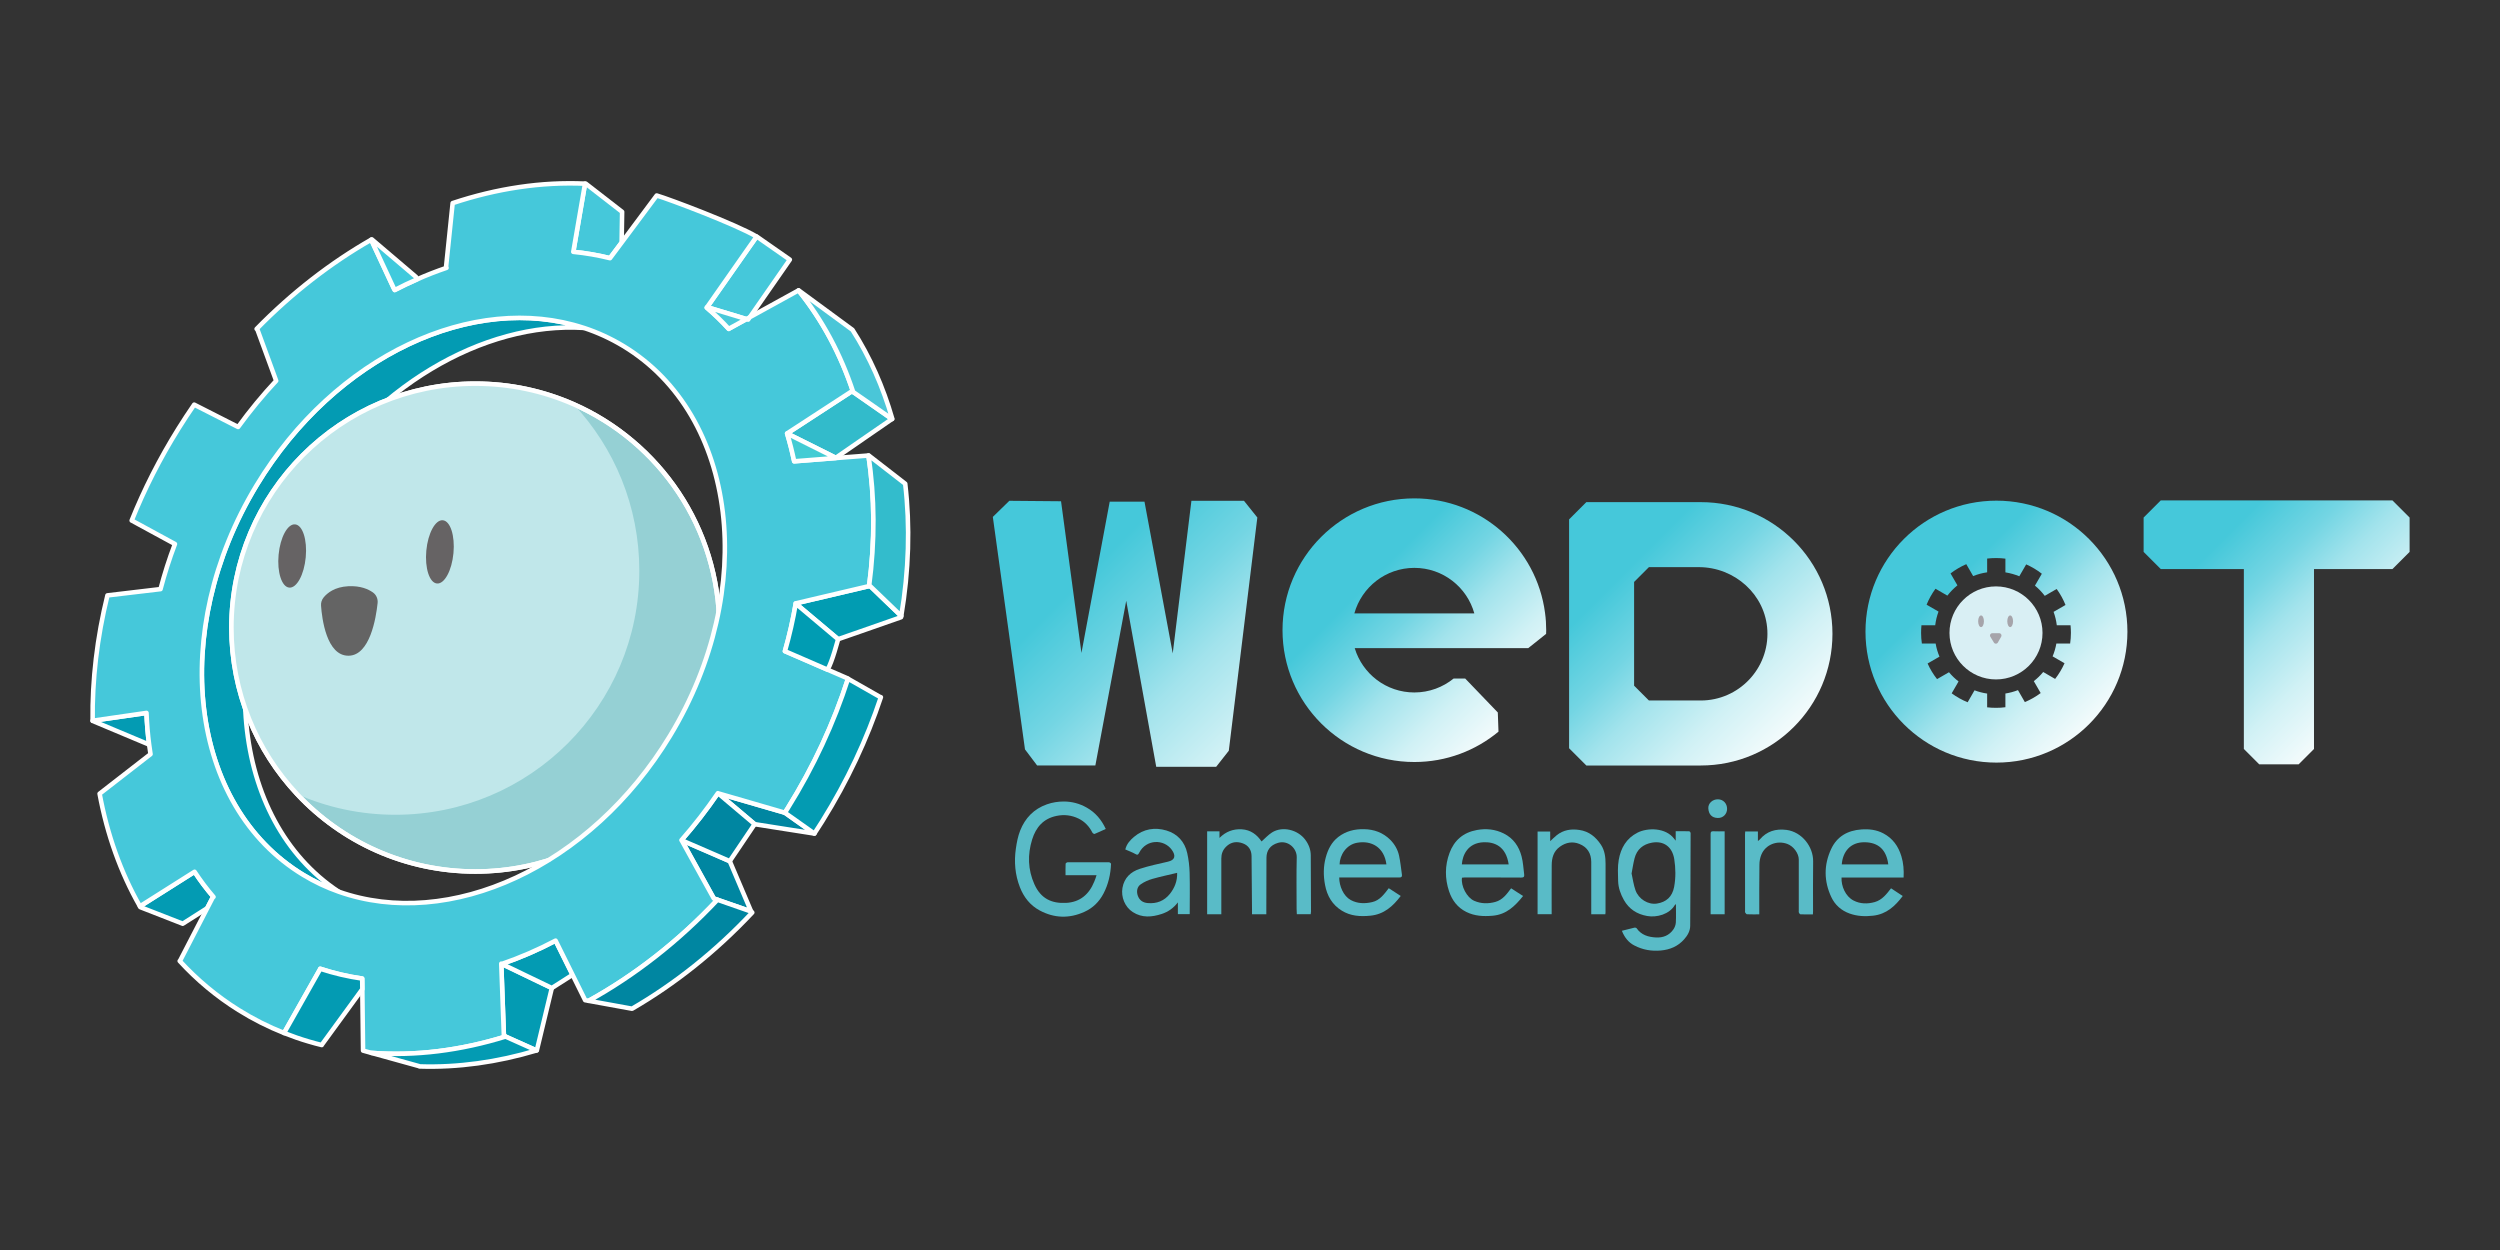 <?xml version="1.0" encoding="UTF-8" standalone="no"?>
<!-- Generator: Adobe Illustrator 26.3.1, SVG Export Plug-In . SVG Version: 6.00 Build 0)  -->

<svg
   version="1.1"
   id="图层_4"
   x="0px"
   y="0px"
   viewBox="0 0 1024 512"
   xml:space="preserve"
   width="1024"
   height="512"
   xmlns="http://www.w3.org/2000/svg"
   xmlns:svg="http://www.w3.org/2000/svg"
   xmlns:rdf="http://www.w3.org/1999/02/22-rdf-syntax-ns#"
   xmlns:cc="http://creativecommons.org/ns#"
   xmlns:dc="http://purl.org/dc/elements/1.1/"><rect x="0" y="0" width="1024" height="512" fill="#333333" stroke="none"/><title
   id="title1">wedot-logo2_text</title><defs
   id="defs64" />
<style
   type="text/css"
   id="style1">
	.st0{fill:url(#SVGID_1_);}
	.st1{fill:#039BB3;stroke:#FFFFFF;stroke-width:0.992;stroke-linecap:round;stroke-linejoin:round;stroke-miterlimit:10;}
	.st2{fill:#95D0D4;stroke:#FFFFFF;stroke-width:0.992;stroke-miterlimit:10;}
	.st3{fill:#C0E7EA;}
	.st4{fill:none;stroke:#FFFFFF;stroke-width:0.992;stroke-miterlimit:10;}
	.st5{fill:#666364;}
	.st6{fill:#646464;}
	.st7{fill:#45C8DA;stroke:#FFFFFF;stroke-width:0.992;stroke-linecap:round;stroke-linejoin:round;stroke-miterlimit:10;}
	.st8{fill:#32BBCB;stroke:#FFFFFF;stroke-width:0.992;stroke-linecap:round;stroke-linejoin:round;stroke-miterlimit:10;}
	.st9{fill:#019CB2;stroke:#FFFFFF;stroke-width:0.992;stroke-linecap:round;stroke-linejoin:round;stroke-miterlimit:10;}
	.st10{fill:#0086A1;stroke:#FFFFFF;stroke-width:0.992;stroke-linecap:round;stroke-linejoin:round;stroke-miterlimit:10;}
	.st11{fill:#3FCADD;stroke:#FFFFFF;stroke-width:0.992;stroke-linecap:round;stroke-linejoin:round;stroke-miterlimit:10;}
	.st12{fill:#4ACADA;stroke:#FFFFFF;stroke-width:0.992;stroke-linecap:round;stroke-linejoin:round;stroke-miterlimit:10;}
	.st13{fill:#009CB3;stroke:#FFFFFF;stroke-width:0.992;stroke-linecap:round;stroke-linejoin:round;stroke-miterlimit:10;}
	.st14{fill:#33BCCC;stroke:#FFFFFF;stroke-width:0.992;stroke-linecap:round;stroke-linejoin:round;stroke-miterlimit:10;}
	.st15{fill:#43CCD4;stroke:#FFFFFF;stroke-width:0.992;stroke-linecap:round;stroke-linejoin:round;stroke-miterlimit:10;}
	.st16{fill:#4AC6D8;stroke:#FFFFFF;stroke-width:0.992;stroke-linecap:round;stroke-linejoin:round;stroke-miterlimit:10;}
	.st17{fill:#039BB2;stroke:#FFFFFF;stroke-width:0.992;stroke-linecap:round;stroke-linejoin:round;stroke-miterlimit:10;}
	.st18{fill:url(#SVGID_00000031918329305661806560000013481626714713804435_);}
	.st19{fill:url(#SVGID_00000052074692473146166420000014073522574086860445_);}
	.st20{fill:url(#SVGID_00000013891789681534132390000007234508302796126619_);}
	.st21{fill:#D9EFF4;}
	.st22{fill:#A6A4AA;}
	.st23{fill:url(#SVGID_00000016037355769388288190000018374799492484434086_);}
	.st24{fill:#59BBC7;}
	.st25{fill:url(#SVGID_00000127013451408738508890000006830396803497918890_);}
	.st26{fill:none;}
	.st27{fill:#039BB3;}
	.st28{fill:#95D0D4;}
	.st29{fill:#45C8DA;}
	.st30{fill:#32BBCB;}
	.st31{fill:#019CB2;}
	.st32{fill:#0086A1;}
	.st33{fill:#3FCADD;}
	.st34{fill:#4ACADA;}
	.st35{fill:#009CB3;}
	.st36{fill:#33BCCC;}
	.st37{fill:#43CCD4;}
	.st38{fill:#4AC6D8;}
	.st39{fill:#039BB2;}
	.st40{fill:url(#SVGID_00000183928788038122311590000008959641642962662031_);}
	.st41{fill:url(#SVGID_00000103254394115248746500000007954516804238988197_);}
	.st42{fill:url(#SVGID_00000075882310996937415320000012932923057009567360_);}
	.st43{fill:url(#SVGID_00000183946555333433480600000016128002491720684683_);}
	.st44{fill:url(#SVGID_00000009557397835014597260000001775053676381569927_);}
	.st45{fill:url(#SVGID_00000101781421024456693840000008756121804441578658_);}
	.st46{fill:url(#SVGID_00000099658145593202827290000002423522037563722629_);}
	.st47{fill:url(#SVGID_00000015330298315246003220000005647962077857602709_);}
	.st48{fill:url(#SVGID_00000017489681196715622890000004793329624792334467_);}
</style>



























<g
   id="g88"
   style="display:inline"
   transform="matrix(1.879,0,0,1.879,-47.55,-113.306)"><path
     class="st1"
     d="m 152.57,131.78 c -21.86,-1.36 -46.44,12.77 -61.46,37.58 -19.31,31.92 -15.63,69.66 7.99,85.3 -2.65,-0.93 -5.21,-2.14 -7.67,-3.63 -24.9,-15.07 -29.46,-53.09 -10.19,-84.93 17.14,-28.31 47.35,-42.2 71.33,-34.32 z"
     id="path8" /><path
     class="st2"
     d="m 182.11,197.11 c 0,29.37 -23.81,53.17 -53.18,53.17 -15.32,0 -29.14,-6.48 -38.84,-16.85 -8.9,-9.5 -14.34,-22.27 -14.34,-36.32 0,-29.37 23.81,-53.18 53.18,-53.18 7.62,0 14.85,1.6 21.4,4.48 18.71,8.24 31.78,26.94 31.78,48.7 z"
     id="path9" /><path
     class="st3"
     d="m 164.67,184.73 c 0,29.37 -23.81,53.18 -53.18,53.18 -7.62,0 -14.85,-1.6 -21.4,-4.48 -8.9,-9.5 -14.34,-22.27 -14.34,-36.32 0,-29.37 23.81,-53.18 53.18,-53.18 7.62,0 14.85,1.6 21.4,4.48 8.9,9.5 14.34,22.27 14.34,36.32 z"
     id="path10" /><path
     class="st4"
     d="m 182.11,197.11 c 0,29.37 -23.81,53.17 -53.18,53.17 -15.32,0 -29.14,-6.48 -38.84,-16.85 -8.9,-9.5 -14.34,-22.27 -14.34,-36.32 0,-29.37 23.81,-53.18 53.18,-53.18 7.62,0 14.85,1.6 21.4,4.48 18.71,8.24 31.78,26.94 31.78,48.7 z"
     id="path11" /><g
     id="g12">
	
		<ellipse
   transform="matrix(0.093,-0.996,0.996,0.093,-100.151,253.215)"
   class="st5"
   cx="88.96"
   cy="181.6"
   rx="6.92"
   ry="2.97"
   id="ellipse11" />
	
		<ellipse
   transform="matrix(0.093,-0.996,0.996,0.093,-70.069,284.483)"
   class="st5"
   id="ellipse12"
   ry="2.97"
   rx="6.92"
   cy="180.72"
   cx="121.17" />
	<path
   class="st6"
   d="m 95.29,192.33 c -0.05,-0.65 0.15,-1.29 0.57,-1.8 0.78,-0.95 2.39,-2.29 5.38,-2.44 2.63,-0.13 4.35,0.64 5.35,1.35 0.75,0.52 1.13,1.43 1.03,2.33 -0.34,3.22 -1.67,11.43 -6.33,11.47 -4.83,0.05 -5.81,-8.2 -6,-10.91 z"
   id="path12" />
</g><path
     class="st7"
     d="m 160.99,112.95 -2.71,3.63 c -2.62,-0.65 -5.29,-1.11 -8,-1.38 l 2.56,-14.86 c 0.06,0 0.11,0 0.17,0.01 h 0.01 l 7.9,6.13 -0.1,6.35 z"
     id="path13" /><path
     class="st1"
     d="M 57.82,222.62 45.5,217.45 v -0.04 l 11.74,-1.7 c 0.09,2.34 0.28,4.64 0.58,6.91 z"
     id="path14" /><path
     class="st1"
     d="m 71.85,255.82 -0.18,0.15 -1.26,2.44 -0.09,-0.04 -5.18,3.29 -9.22,-3.6 c -0.04,-0.06 -0.08,-0.12 -0.11,-0.19 l 11.91,-7.53 c 1.26,1.92 2.63,3.75 4.13,5.48 z"
     id="path15" /><path
     class="st7"
     d="m 197.48,116.9 -1.77,2.55 -6.95,10 -0.01,0.01 -0.73,0.4 -8.57,-2.6 9.65,-13.78 h 0.01 l 1.12,-1.61 c 0.12,0.06 0.24,0.13 0.35,0.21 l 0.01,0.01 z"
     id="path16" /><polygon
     class="st8"
     points="213.91,155.67 207.49,160.1 196.89,154.8 196.89,154.78 211.03,145.57 211.29,145.75 219.75,151.64 "
     id="polygon16" /><path
     class="st9"
     d="m 221.77,194.58 v 0.01 c -0.02,0.09 -0.03,0.17 -0.05,0.26 l -8.72,3.05 -5,1.74 -9.23,-7.76 c 0,-0.02 0.01,-0.03 0,-0.05 l 15.99,-3.77 0.19,-0.04 z"
     id="path17" /><polygon
     class="st10"
     points="194.3,240.67 189.81,239.96 181.85,233.24 196.4,237.46 202.83,242.01 "
     id="polygon17" /><path
     class="st1"
     d="m 145.6,275.68 -1.82,7.56 -1.45,6.03 c -0.03,0.01 -0.05,0.02 -0.07,0.02 l -6.76,-3.03 -0.35,-0.16 -0.57,-15.64 c 0.04,-0.01 0.08,-0.02 0.12,-0.03 z"
     id="path18" /><path
     class="st1"
     d="m 150.12,272.8 -4.52,2.88 -10.9,-5.25 c 3.95,-1.36 7.87,-3.05 11.72,-5.08 l 0.05,0.1 z"
     id="path19" /><polygon
     class="st10"
     points="189.05,259 181.71,256.44 180.91,256.16 173.89,243.47 184.38,248.02 185.94,251.69 "
     id="polygon19" /><path
     class="st10"
     d="m 189.81,239.96 -5.43,8.06 -10.49,-4.55 -0.03,-0.02 c 2.8,-3.19 5.46,-6.61 7.94,-10.24 l 0.05,0.03 z"
     id="path20" /><path
     class="st7"
     d="m 214.76,188.06 c 1.3,-9.8 1.24,-19.41 -0.15,-28.46 l -7.12,0.55 -9.06,0.71 c -0.43,-2.06 -0.94,-4.08 -1.54,-6.06 l -0.01,-0.01 h 0.01 v -0.01 l 14.14,-9.21 0.26,0.18 c -2.72,-8.2 -6.71,-15.69 -11.92,-22.14 l -10.61,5.84 -0.01,0.01 -0.36,0.51 -0.37,-0.11 -3.77,2.07 -0.08,0.07 c -1.49,-1.64 -3.09,-3.19 -4.8,-4.64 l 0.08,-0.1 9.65,-13.78 h 0.01 l 1.12,-1.61 c -4.47,-2.66 -19.14,-8.19 -21.77,-8.95 l -7.47,10.03 -2.71,3.63 c -2.62,-0.65 -5.29,-1.11 -8,-1.38 l 2.56,-14.86 c -9.46,-0.43 -19.23,1.03 -28.86,4.24 l -1.43,13.84 0.09,0.27 c -2.15,0.73 -4.29,1.56 -6.41,2.5 -1.64,0.71 -3.27,1.49 -4.88,2.33 l -0.23,-0.43 -4.9,-10.53 C 97.39,117.61 88.94,124.14 81.25,132 l 0.18,0.18 4.08,11.13 c -2.91,3.12 -5.69,6.48 -8.29,10.06 l -0.08,-0.03 -9.5,-4.83 c -1.17,1.7 -2.31,3.43 -3.42,5.21 -4.08,6.54 -7.48,13.26 -10.21,20.05 l 0.07,0.03 9.36,5.09 c -1.24,3.27 -2.28,6.54 -3.14,9.82 v 0.01 l -11.57,1.37 c -2.28,9.25 -3.34,18.45 -3.23,27.32 l 11.74,-1.7 c 0.09,2.34 0.28,4.64 0.58,6.91 0.09,0.7 0.19,1.39 0.3,2.08 l -11.1,8.62 c 1.64,8.87 4.58,17.17 8.79,24.55 l 11.91,-7.53 c 1.26,1.92 2.63,3.75 4.13,5.48 l -0.18,0.15 -1.26,2.44 -5.84,11.3 -0.09,0.08 c 3.74,4.08 8.03,7.68 12.85,10.69 3.19,1.99 6.5,3.66 9.92,5.01 l 0.06,-0.15 7.76,-13.74 0.04,-0.12 c 2.98,0.98 6.03,1.7 9.15,2.14 l 0.03,2.31 0.16,13.39 1.8,0.5 h 0.01 c 9.55,0.73 19.45,-0.52 29.24,-3.56 l -0.35,-0.16 -0.57,-15.64 v -0.09 l 0.12,0.06 c 3.95,-1.36 7.87,-3.05 11.72,-5.08 l 0.05,0.1 3.65,7.35 2.74,5.53 0.77,0.14 c 10,-5.52 19.54,-12.93 28.08,-22.03 l -0.8,-0.28 -7.02,-12.69 -0.03,-0.02 c 2.8,-3.19 5.46,-6.61 7.94,-10.24 l 0.05,0.03 14.55,4.22 c 0.2,-0.29 0.38,-0.59 0.57,-0.89 5.73,-9.18 10.12,-18.72 13.2,-28.31 l -0.28,-0.16 -4.19,-1.82 -9.19,-3.99 -0.1,-0.03 c 0.99,-3.47 1.78,-6.93 2.36,-10.38 l -0.05,-0.04 0.05,-0.01 z m -43.37,32.6 c -17.37,28.7 -48.16,42.57 -72.29,34 -2.65,-0.93 -5.21,-2.14 -7.67,-3.63 -24.9,-15.07 -29.46,-53.09 -10.19,-84.93 17.14,-28.31 47.35,-42.2 71.33,-34.32 0.01,0 0.02,0 0.02,0 2.98,0.98 5.86,2.3 8.61,3.96 24.9,15.07 29.46,53.09 10.19,84.92 z"
     id="path21" /><path
     class="st11"
     d="m 116.23,121.19 c -1.64,0.71 -3.27,1.49 -4.88,2.33 l -0.23,-0.43 -4.9,-10.53 c 0.05,-0.02 0.09,-0.05 0.14,-0.08 l 9.65,8.21 z"
     id="path22" /><path
     class="st1"
     d="m 104.29,275.93 -8.84,12.13 -0.01,0.05 c -0.95,-0.23 -1.9,-0.49 -2.84,-0.77 -1.81,-0.53 -3.59,-1.15 -5.35,-1.85 l 0.06,-0.15 7.76,-13.74 0.04,-0.12 c 2.98,0.98 6.03,1.7 9.15,2.14 z"
     id="path23" /><path
     class="st12"
     d="m 188.02,129.86 -3.77,2.07 -0.08,0.07 c -1.49,-1.64 -3.09,-3.19 -4.8,-4.64 l 0.08,-0.1 z"
     id="path24" /><path
     class="st1"
     d="m 142.26,289.29 c -8.54,2.56 -17.15,3.76 -25.52,3.48 v -0.04 l -10.48,-2.91 c 9.55,0.73 19.45,-0.52 29.24,-3.56 z"
     id="path25" /><path
     class="st10"
     d="m 189.29,259.22 c -8,8.53 -16.89,15.57 -26.2,20.97 h -0.01 l -9.45,-1.72 c 10,-5.52 19.54,-12.93 28.08,-22.03 l 7.34,2.56 z"
     id="path26" /><path
     class="st13"
     d="m 208,199.64 c 0,0 -1.33,5.11 -2.27,6.56 l -0.03,0.08 -9.19,-3.99 -0.1,-0.03 c 0.99,-3.47 1.78,-6.93 2.36,-10.38 z"
     id="path27" /><path
     class="st14"
     d="m 221.77,194.58 -6.82,-6.56 -0.19,0.04 c 1.3,-9.8 1.24,-19.41 -0.15,-28.46 l 0.08,-0.01 7.94,6.16 c 1.08,9.22 0.8,18.95 -0.86,28.83 z"
     id="path28"
     style="stroke:#ffffff;stroke-width:0.992;stroke-dasharray:none;stroke-opacity:1" /><path
     class="st15"
     d="m 207.49,160.1 v 0.05 l -9.06,0.71 c -0.43,-2.06 -0.94,-4.08 -1.54,-6.06 z"
     id="path29" /><path
     class="st16"
     d="m 219.82,151.62 -0.07,0.02 -8.46,-5.89 c -2.72,-8.2 -6.71,-15.69 -11.92,-22.14 l 0.04,-0.02 11.73,8.62 c 3.77,5.88 6.67,12.41 8.68,19.41 z"
     id="path30" /><path
     class="st17"
     d="m 217.33,212.28 c -3.05,9.17 -7.31,18.29 -12.79,27.07 -0.56,0.9 -1.13,1.78 -1.71,2.66 l -6.43,-4.55 c 0.2,-0.29 0.38,-0.59 0.57,-0.89 5.73,-9.18 10.12,-18.72 13.2,-28.31 l 6.92,3.94 z"
     id="path31" /></g>
<linearGradient
   id="SVGID_00000163789698304475203470000008579991115055182754_"
   gradientUnits="userSpaceOnUse"
   x1="246.123"
   y1="170.508"
   x2="308.232"
   y2="232.617">
	<stop
   offset="0.25"
   style="stop-color:#45C8DA"
   id="stop31" /><stop
   offset="0.45"
   style="stop-color:#73d5e3;stop-opacity:1;"
   id="stop80" /><stop
   offset="0.6"
   style="stop-color:#a2e3ec;stop-opacity:1;"
   id="stop68" /><stop
   offset="0.798"
   style="stop-color:#d0f1f5;stop-opacity:1;"
   id="stop73" /><stop
   offset="1"
   style="stop-color:#f3fbfc;stop-opacity:1;"
   id="stop87" />
	
</linearGradient>

<linearGradient
   id="SVGID_00000175305928514449291890000003713836498628936102_"
   gradientUnits="userSpaceOnUse"
   x1="313.299"
   y1="177.354"
   x2="353.848"
   y2="217.903">
	<stop
   offset="0.25"
   style="stop-color:#45C8DA"
   id="stop33" />
	<stop
   offset="0.45"
   style="stop-color:#73d5e3;stop-opacity:1;"
   id="stop34" />
	<stop
   offset="0.6"
   style="stop-color:#a2e3ec;stop-opacity:1;"
   id="stop35" />
	<stop
   offset="0.8"
   style="stop-color:#d0f1f5;stop-opacity:1;"
   id="stop70" /><stop
   offset="1"
   style="stop-color:#f3fbfc;stop-opacity:1;"
   id="stop74" />
	
	
</linearGradient>

<linearGradient
   id="SVGID_00000173848438352162319410000016985232516233593790_"
   gradientUnits="userSpaceOnUse"
   x1="499.935"
   y1="165.775"
   x2="543.73"
   y2="209.57">
	<stop
   offset="0.25"
   style="stop-color:#45C8DA"
   id="stop39" /><stop
   offset="0.45"
   style="stop-color:#73d5e3;stop-opacity:1;"
   id="stop82" /><stop
   offset="0.6"
   style="stop-color:#a2e3ec;stop-opacity:1;"
   id="stop81" /><stop
   offset="0.8"
   style="stop-color:#d0f1f5;stop-opacity:1;"
   id="stop83" /><stop
   offset="1"
   style="stop-color:#f3fbfc;stop-opacity:1;"
   id="stop84" />
	
	
	
	
	
	
</linearGradient>


<linearGradient
   id="SVGID_00000137122532643017480800000003183249135205298071_"
   gradientUnits="userSpaceOnUse"
   x1="365.963"
   y1="174.902"
   x2="413.085"
   y2="222.025">
	<stop
   offset="0.25"
   style="stop-color:#45C8DA"
   id="stop47" /><stop
   offset="0.45"
   style="stop-color:#73d5e3;stop-opacity:1;"
   id="stop71" /><stop
   offset="0.6"
   style="stop-color:#a2e3ec;stop-opacity:1;"
   id="stop72" /><stop
   offset="0.8"
   style="stop-color:#d0f1f5;stop-opacity:1;"
   id="stop75" /><stop
   offset="1"
   style="stop-color:#f3fbfc;stop-opacity:1;"
   id="stop79" />
	
	
	
	
	
</linearGradient>
<g
   id="g90"
   style="display:inline"
   transform="matrix(1.879,0,0,1.879,-47.55,-113.306)"><path
     style="fill:url(#SVGID_00000173848438352162319410000016985232516233593790_)"
     d="m 550.57,173.12 v 7.49 l -3.74,3.74 h -17.1 v 39.22 l -3.35,3.35 h -8.59 l -3.35,-3.35 v -39.22 h -18.11 c -1.46,-1.46 -2.28,-2.28 -3.74,-3.74 v -7.49 c 1.46,-1.46 2.28,-2.28 3.74,-3.74 h 50.5 z"
     id="path45" /><g
     id="g89"><g
       id="g8">
	<g
   id="g7">
		<linearGradient
   id="SVGID_1_"
   gradientUnits="userSpaceOnUse"
   x1="440.319"
   y1="177.803"
   x2="480.691"
   y2="218.176">
			<stop
   offset="0.25"
   style="stop-color:#45C8DA"
   id="stop1" /><stop
   offset="0.45"
   style="stop-color:#73d5e3;stop-opacity:1;"
   id="stop85" /><stop
   offset="0.6"
   style="stop-color:#a2e3ec;stop-opacity:1;"
   id="stop76" /><stop
   offset="0.8"
   style="stop-color:#d0f1f5;stop-opacity:1;"
   id="stop77" /><stop
   offset="1"
   style="stop-color:#f3fbfc;stop-opacity:1;"
   id="stop78" />
			
			
			
			
			
			
		</linearGradient>
		<path
   class="st0"
   d="m 460.51,169.44 c -15.77,0 -28.55,12.78 -28.55,28.55 0,15.77 12.78,28.55 28.55,28.55 15.77,0 28.55,-12.78 28.55,-28.55 -0.01,-15.77 -12.79,-28.55 -28.55,-28.55 z m 16.06,31.14 h -3 c -0.17,0.97 -0.44,1.91 -0.82,2.8 l 2.6,1.5 c -0.55,1.23 -1.24,2.38 -2.05,3.42 l -2.6,-1.51 c -0.61,0.74 -1.3,1.41 -2.05,1.99 l 1.5,2.6 c -1.06,0.79 -2.22,1.45 -3.45,1.97 l -1.5,-2.61 c -0.87,0.34 -1.79,0.59 -2.74,0.74 v 2.99 c -0.67,0.09 -1.36,0.13 -2.05,0.13 -0.65,0 -1.3,-0.04 -1.93,-0.11 v -3 c -0.96,-0.14 -1.88,-0.38 -2.75,-0.71 l -1.5,2.61 c -1.24,-0.51 -2.41,-1.17 -3.48,-1.95 l 1.5,-2.59 c -0.77,-0.59 -1.47,-1.27 -2.09,-2.01 l -2.6,1.5 c -0.82,-1.04 -1.52,-2.19 -2.06,-3.41 l 2.59,-1.49 c -0.39,-0.91 -0.67,-1.86 -0.84,-2.86 h -3 c -0.11,-0.76 -0.17,-1.53 -0.17,-2.31 0,-0.56 0.03,-1.12 0.08,-1.67 h 3 c 0.12,-1.04 0.37,-2.03 0.72,-2.98 l -2.6,-1.5 c 0.5,-1.24 1.16,-2.41 1.94,-3.48 l 2.59,1.5 c 0.64,-0.83 1.38,-1.58 2.19,-2.24 l -1.5,-2.6 c 1.05,-0.8 2.2,-1.48 3.43,-2.02 l 1.5,2.6 c 0.96,-0.39 1.98,-0.67 3.05,-0.82 v -3 c 0.63,-0.07 1.28,-0.11 1.93,-0.11 0.69,0 1.38,0.04 2.05,0.13 v 2.99 c 1.06,0.17 2.07,0.46 3.03,0.85 l 1.5,-2.59 c 1.22,0.54 2.37,1.22 3.41,2.04 l -1.5,2.59 c 0.8,0.66 1.52,1.41 2.14,2.23 l 2.59,-1.5 c 0.78,1.07 1.43,2.24 1.93,3.49 l -2.6,1.5 c 0.34,0.93 0.58,1.91 0.7,2.92 h 3 c 0.05,0.55 0.08,1.11 0.08,1.67 0,0.78 -0.06,1.55 -0.17,2.31 z"
   id="path7"
   style="fill:url(#SVGID_1_)" />
	</g>
</g><g
       id="g47">
	<circle
   class="st21"
   cx="460.41"
   cy="198.27"
   r="10.14"
   id="circle45" />
	<g
   id="g46">
		<ellipse
   class="st22"
   cx="457.15"
   cy="195.73"
   rx="0.63"
   ry="1.27"
   id="ellipse45" />
		<ellipse
   class="st22"
   cx="463.5"
   cy="195.73"
   rx="0.63"
   ry="1.27"
   id="ellipse46" />
		<path
   class="st22"
   d="m 459.61,198.33 h 1.49 c 0.39,0 0.63,0.42 0.44,0.76 l -0.72,1.27 c -0.19,0.34 -0.67,0.34 -0.87,0.01 l -0.77,-1.27 c -0.21,-0.33 0.04,-0.77 0.43,-0.77 z"
   id="path46" />
	</g>
</g></g><path
     style="fill:url(#SVGID_00000137122532643017480800000003183249135205298071_)"
     d="m 396.05,169.76 h -24.94 c -1.47,1.47 -2.3,2.29 -3.76,3.76 v 49.89 c 1.46,1.47 2.29,2.29 3.76,3.76 h 24.94 c 7.93,0 15.11,-3.21 20.3,-8.41 5.2,-5.19 8.41,-12.37 8.41,-20.3 0,-15.85 -12.85,-28.7 -28.71,-28.7 z m 0,43.24 h -11.3 c -1.26,-1.27 -1.97,-1.97 -3.23,-3.23 v -22.61 l 3.23,-3.23 h 10.88 c 7.82,0 14.55,6 14.94,13.8 0.41,8.35 -6.26,15.27 -14.52,15.27 z"
     id="path52" /><path
     style="fill:url(#SVGID_00000175305928514449291890000003713836498628936102_)"
     d="m 362.11,193.93 c -1.83,-14.1 -13.89,-24.99 -28.49,-24.99 -15.87,0 -28.74,12.86 -28.74,28.73 0,15.87 12.87,28.74 28.74,28.74 6.98,0 13.37,-2.49 18.34,-6.62 l -0.15,-4.18 -7.1,-7.39 h -2.54 c -2.34,1.89 -5.31,3.03 -8.55,3.03 -6.14,0 -11.32,-4.07 -13,-9.66 h 37.82 l 3.9,-3.11 c 0.02,-0.27 0.02,-0.54 0.02,-0.81 0,-1.27 -0.08,-2.52 -0.25,-3.74 z m -41.57,0.08 c 1.6,-5.72 6.85,-9.92 13.08,-9.92 6.23,0 11.48,4.2 13.07,9.92 z"
     id="path38" /><polygon
     style="fill:url(#SVGID_00000163789698304475203470000008579991115055182754_)"
     points="267.21,169.66 274.79,169.66 280.95,202.73 285.02,169.47 296.48,169.47 299.39,173.11 293.17,223.95 290.42,227.45 277.35,227.45 270.81,191.26 264.08,227.17 251.39,227.17 248.74,223.66 241.73,172.98 245.33,169.47 256.6,169.57 261.05,202.63 "
     id="polygon32" /></g>
<g
   id="g64"
   transform="matrix(1.879,0,0,1.879,-47.55,-113.306)">
	<g
   id="g53">
		<path
   class="st24"
   d="m 378.86,263.2 c 1,-0.25 1.87,-0.49 2.76,-0.69 0.14,-0.03 0.38,0.04 0.45,0.14 1.03,1.48 2.54,1.92 4.23,2.01 1.57,0.08 2.88,-0.46 3.78,-1.75 0.3,-0.43 0.51,-0.99 0.54,-1.51 0.07,-1.31 0.02,-2.62 0.02,-4.01 -0.11,0.08 -0.18,0.12 -0.22,0.17 -1.19,2.06 -3.97,2.79 -6.04,2.42 -2.23,-0.39 -3.97,-1.51 -5.09,-3.5 -0.72,-1.28 -1.21,-2.66 -1.25,-4.13 -0.04,-1.53 -0.13,-3.1 0.13,-4.6 0.45,-2.57 1.66,-4.72 4.13,-5.96 2.13,-1.07 6.14,-1.15 8,1.41 0.06,0.08 0.13,0.16 0.29,0.36 0,-0.77 0,-1.38 0,-2.07 1,0 1.97,-0.01 2.94,0.02 0.11,0 0.31,0.26 0.31,0.39 -0.02,6.74 -0.03,13.48 -0.09,20.22 -0.01,1.13 -0.57,2.1 -1.32,2.94 -1.36,1.54 -3.09,2.26 -5.11,2.44 -2.01,0.18 -3.92,-0.15 -5.71,-1.08 -1.32,-0.67 -2.18,-1.77 -2.75,-3.22 z m 2.11,-12.49 c 0.26,1.17 0.43,2.45 0.85,3.65 0.69,1.93 2.75,3.2 4.66,2.91 2.03,-0.31 3.37,-1.47 3.77,-3.65 0.37,-2 0.34,-4.05 0.02,-6.07 -0.43,-2.64 -2.28,-4.02 -4.85,-3.56 -1.95,0.35 -3.3,1.46 -3.8,3.42 -0.27,1.04 -0.42,2.11 -0.65,3.3 z"
   id="path53" />
	</g>
	<g
   id="g54">
		<path
   class="st24"
   d="m 301.35,259.6 c -1.07,0 -2.04,0 -3.12,0 0,-0.29 0,-0.58 0,-0.86 -0.03,-3.94 -0.06,-7.88 -0.1,-11.83 -0.01,-1.33 -0.68,-2.31 -1.88,-2.76 -1.31,-0.49 -2.61,-0.35 -3.68,0.73 -0.72,0.72 -1.03,1.56 -1.03,2.56 0.01,3.8 0,7.59 0,11.39 0,0.25 0,0.49 0,0.77 -1.07,0 -2.06,0 -3.09,0 0,-6.02 0,-12.03 0,-18.08 0.89,0 1.76,0 2.69,0 0,0.48 0,0.94 0,1.44 1.37,-1.38 3,-1.99 4.86,-1.88 1.93,0.11 3.33,1.18 4.31,2.65 0.75,-0.66 1.43,-1.42 2.26,-1.95 2.27,-1.45 5.61,-0.63 7.25,1.55 0.77,1.03 1.22,2.17 1.22,3.46 0.03,4.07 0.04,8.14 0.05,12.21 0,0.19 -0.03,0.38 -0.06,0.59 -1.02,0 -2.01,0 -3.03,0 -0.02,-0.4 -0.05,-0.8 -0.05,-1.19 0,-3.73 -0.06,-7.46 0.03,-11.19 0.05,-1.99 -1.9,-3.8 -4.06,-3.18 -1.79,0.51 -2.53,1.74 -2.54,3.24 -0.03,3.82 -0.02,7.63 -0.03,11.45 0,0.27 0,0.54 0,0.88 z"
   id="path54" />
	</g>
	<g
   id="g55">
		<path
   class="st24"
   d="m 264.34,251.09 c -2.28,0 -4.49,0 -6.76,0 0,-0.88 -0.02,-1.69 0.02,-2.51 0.01,-0.11 0.27,-0.31 0.42,-0.31 3.02,-0.02 6.03,-0.02 9.05,0 0.15,0 0.44,0.23 0.43,0.34 -0.09,2.28 -0.59,4.47 -1.65,6.49 -0.94,1.79 -2.32,3.15 -4.17,3.98 -3.29,1.49 -6.56,1.39 -9.73,-0.31 -2.07,-1.11 -3.46,-2.88 -4.31,-5.05 -1.07,-2.74 -1.3,-5.59 -0.88,-8.47 0.19,-1.32 0.45,-2.68 0.94,-3.91 1.08,-2.72 2.98,-4.7 5.81,-5.7 1.21,-0.43 2.46,-0.62 3.73,-0.62 1.77,0.01 3.43,0.46 4.96,1.33 1.9,1.07 3.23,2.66 4.15,4.65 -0.82,0.37 -1.62,0.76 -2.44,1.09 -0.11,0.04 -0.41,-0.15 -0.48,-0.3 -0.68,-1.34 -1.66,-2.39 -3.01,-3.05 -1.53,-0.74 -3.13,-0.93 -4.81,-0.58 -2.86,0.59 -4.47,2.47 -5.3,5.12 -1.03,3.31 -0.94,6.59 0.48,9.77 1.41,3.16 3.78,4.23 6.93,4.07 3.02,-0.16 5.01,-1.87 6.12,-4.63 0.09,-0.21 0.18,-0.43 0.25,-0.64 0.08,-0.21 0.14,-0.43 0.25,-0.76 z"
   id="path55" />
	</g>
	<g
   id="g56">
		<path
   class="st24"
   d="m 328.04,253.92 c 0.87,0.57 1.72,1.12 2.61,1.69 -1.7,2.24 -3.63,4 -6.61,4.3 -2.21,0.22 -4.33,0.09 -6.24,-1.1 -2.07,-1.28 -3.2,-3.21 -3.65,-5.6 -0.38,-2.01 -0.38,-4 0.15,-5.97 0.47,-1.76 1.27,-3.36 2.75,-4.5 1.64,-1.26 3.54,-1.73 5.59,-1.69 2.2,0.04 4.15,0.75 5.72,2.31 0.95,0.95 1.63,2.12 1.92,3.44 0.3,1.37 0.43,2.78 0.63,4.17 0.06,0.43 -0.09,0.61 -0.55,0.61 -4.16,-0.01 -8.33,0 -12.49,0 -0.21,0 -0.42,0 -0.63,0 0,1.88 0.92,4.05 2.5,4.91 1.49,0.81 3.08,0.83 4.68,0.46 1.68,-0.38 2.61,-1.73 3.62,-3.03 z m -0.51,-5.19 c -0.5,-3.82 -3.32,-5.26 -6.38,-4.72 -2.38,0.41 -3.8,2.71 -3.83,4.72 3.4,0 6.78,0 10.21,0 z"
   id="path56" />
	</g>
	<g
   id="g57">
		<path
   class="st24"
   d="m 344,251.63 c -0.26,1.82 1.05,4.33 2.67,5.04 1.49,0.65 3.04,0.67 4.6,0.24 1.6,-0.44 2.49,-1.7 3.44,-2.97 0.87,0.56 1.71,1.1 2.61,1.68 -1.77,2.21 -3.64,4.04 -6.64,4.3 -2.01,0.17 -3.91,0.08 -5.74,-0.83 -1.92,-0.95 -3.11,-2.56 -3.76,-4.51 -0.92,-2.76 -0.92,-5.58 0.1,-8.33 1.03,-2.79 3.01,-4.48 5.98,-5.02 2.05,-0.37 3.99,-0.16 5.85,0.76 2.09,1.04 3.31,2.81 3.88,4.99 0.34,1.27 0.4,2.62 0.57,3.94 0.06,0.49 -0.09,0.69 -0.66,0.68 -4.12,-0.03 -8.24,-0.02 -12.36,-0.02 -0.18,0.01 -0.37,0.03 -0.54,0.05 z m 10.18,-2.9 c -0.58,-3.99 -3.14,-4.91 -5.44,-4.83 -3.48,0.13 -4.62,2.79 -4.77,4.83 3.4,0 6.79,0 10.21,0 z"
   id="path57" />
	</g>
	<g
   id="g58">
		<path
   class="st24"
   d="m 437.53,253.94 c 0.87,0.57 1.69,1.11 2.55,1.68 -1.67,2.22 -3.56,3.96 -6.46,4.29 -1.76,0.2 -3.45,0.13 -5.12,-0.47 -1.82,-0.65 -3.19,-1.88 -3.99,-3.58 -1.62,-3.45 -1.66,-6.99 -0.04,-10.47 1.29,-2.78 3.63,-4.07 6.6,-4.28 1.66,-0.12 3.28,0.06 4.79,0.86 2.05,1.08 3.26,2.8 3.92,4.97 0.46,1.49 0.57,3.02 0.49,4.65 -4.52,0 -9.03,0 -13.53,0 -0.09,1.84 0.83,4.09 2.61,5.01 1.46,0.76 3.04,0.78 4.63,0.34 1.63,-0.47 2.58,-1.75 3.55,-3 z m -10.74,-5.21 c 3.41,0 6.77,0 10.14,0 -0.4,-3.22 -2.19,-4.79 -5.12,-4.83 -3.19,-0.05 -4.81,2.12 -5.02,4.83 z"
   id="path58" />
	</g>
	<g
   id="g59">
		<path
   class="st24"
   d="m 270.61,245.47 c 0.29,-1.2 1.03,-2 1.87,-2.72 2.1,-1.78 4.58,-2.16 7.1,-1.41 2.38,0.71 3.99,2.45 4.53,4.93 0.31,1.39 0.48,2.84 0.52,4.27 0.08,2.99 0.02,5.98 0.02,9.03 -0.85,0 -1.68,0 -2.58,0 0,-0.79 0,-1.6 0,-2.56 -0.98,1.27 -2.13,2.06 -3.49,2.51 -2.16,0.71 -4.31,0.91 -6.34,-0.4 -1.71,-1.1 -2.6,-3.27 -2.25,-5.28 0.39,-2.2 1.81,-3.51 3.8,-4.15 1.98,-0.64 4.03,-1.08 6.06,-1.54 1.66,-0.37 1.8,-1.33 0.9,-2.59 -1.72,-2.39 -5.59,-2.37 -7.12,0.64 -0.24,0.47 -0.38,0.52 -0.83,0.26 -0.68,-0.38 -1.42,-0.65 -2.19,-0.99 z m 11.3,5.1 c -1.86,0.45 -3.65,0.82 -5.4,1.32 -0.89,0.26 -1.78,0.65 -2.54,1.18 -0.82,0.56 -0.96,1.58 -0.63,2.5 0.37,1.01 1.12,1.5 2.15,1.59 1.97,0.18 3.63,-0.48 4.86,-2.03 1.01,-1.29 1.62,-2.76 1.56,-4.56 z"
   id="path59" />
	</g>
	<g
   id="g60">
		<path
   class="st24"
   d="m 408.81,259.62 c -0.92,0 -1.81,0.02 -2.69,-0.02 -0.14,-0.01 -0.29,-0.25 -0.4,-0.41 -0.05,-0.07 -0.01,-0.21 -0.01,-0.31 0,-5.58 -0.01,-11.15 -0.01,-16.73 0,-0.19 0.02,-0.37 0.04,-0.6 0.93,0 1.83,0 2.77,0 0,0.68 0,1.33 0,2.09 0.18,-0.15 0.3,-0.22 0.38,-0.31 1.54,-1.84 3.53,-2.42 5.85,-2.12 3.37,0.44 5.86,3.68 5.81,6.87 -0.06,3.63 -0.01,7.25 -0.02,10.88 0,0.21 -0.02,0.41 -0.03,0.67 -0.93,0 -1.81,0.02 -2.7,-0.02 -0.13,0 -0.3,-0.22 -0.36,-0.37 -0.06,-0.14 -0.02,-0.33 -0.02,-0.5 0,-3.69 0,-7.38 0,-11.07 0,-1.33 -1.14,-2.92 -2.54,-3.42 -2.21,-0.8 -4.7,0.16 -5.61,2.34 -0.29,0.68 -0.43,1.47 -0.43,2.21 -0.05,3.58 -0.03,7.16 -0.03,10.82 z"
   id="path60" />
	</g>
	<g
   id="g61">
		<path
   class="st24"
   d="m 375.25,259.6 c -1.05,0 -2.02,0 -3.07,0 0,-0.28 0,-0.52 0,-0.77 0,-3.54 0,-7.08 0,-10.62 0,-1.87 -0.85,-3.25 -2.58,-3.94 -1.48,-0.6 -2.93,-0.35 -4.25,0.6 -1.4,1 -1.78,2.45 -1.79,4.04 -0.03,3.54 -0.01,7.08 -0.01,10.67 -1.02,0 -2.03,0 -3.07,0 0,-5.99 0,-11.98 0,-18.02 0.91,0 1.81,0 2.75,0 0,0.69 0,1.36 0,2.11 0.51,-0.47 0.93,-0.91 1.41,-1.29 1.46,-1.17 3.13,-1.43 4.95,-1.16 2.11,0.31 3.58,1.53 4.7,3.22 0.83,1.25 1.01,2.71 1.01,4.19 -0.01,3.52 -0.01,7.04 -0.01,10.56 -0.01,0.12 -0.03,0.24 -0.04,0.41 z"
   id="path61" />
	</g>
	
	<g
   id="g87"><g
     id="g62">
		<path
   class="st24"
   d="m 401.26,259.6 c -1.02,0 -2.01,0 -3.06,0 0,-0.24 0,-0.45 0,-0.65 0,-5.62 0.02,-11.24 0,-16.85 0,-0.49 0.14,-0.61 0.61,-0.59 0.8,0.04 1.6,0.01 2.45,0.01 0,6.03 0,12.02 0,18.08 z"
   id="path62" />
	</g><g
     id="g63">
		<path
   class="st24"
   d="m 401.79,236.64 c -0.01,1.12 -0.87,2 -2.02,1.97 -1.34,-0.03 -1.99,-0.83 -2.07,-2.09 -0.07,-1.11 0.94,-2 2.1,-1.98 1.16,0.01 2,0.91 1.99,2.1 z"
   id="path63" />
	</g></g>
</g>
</svg>
